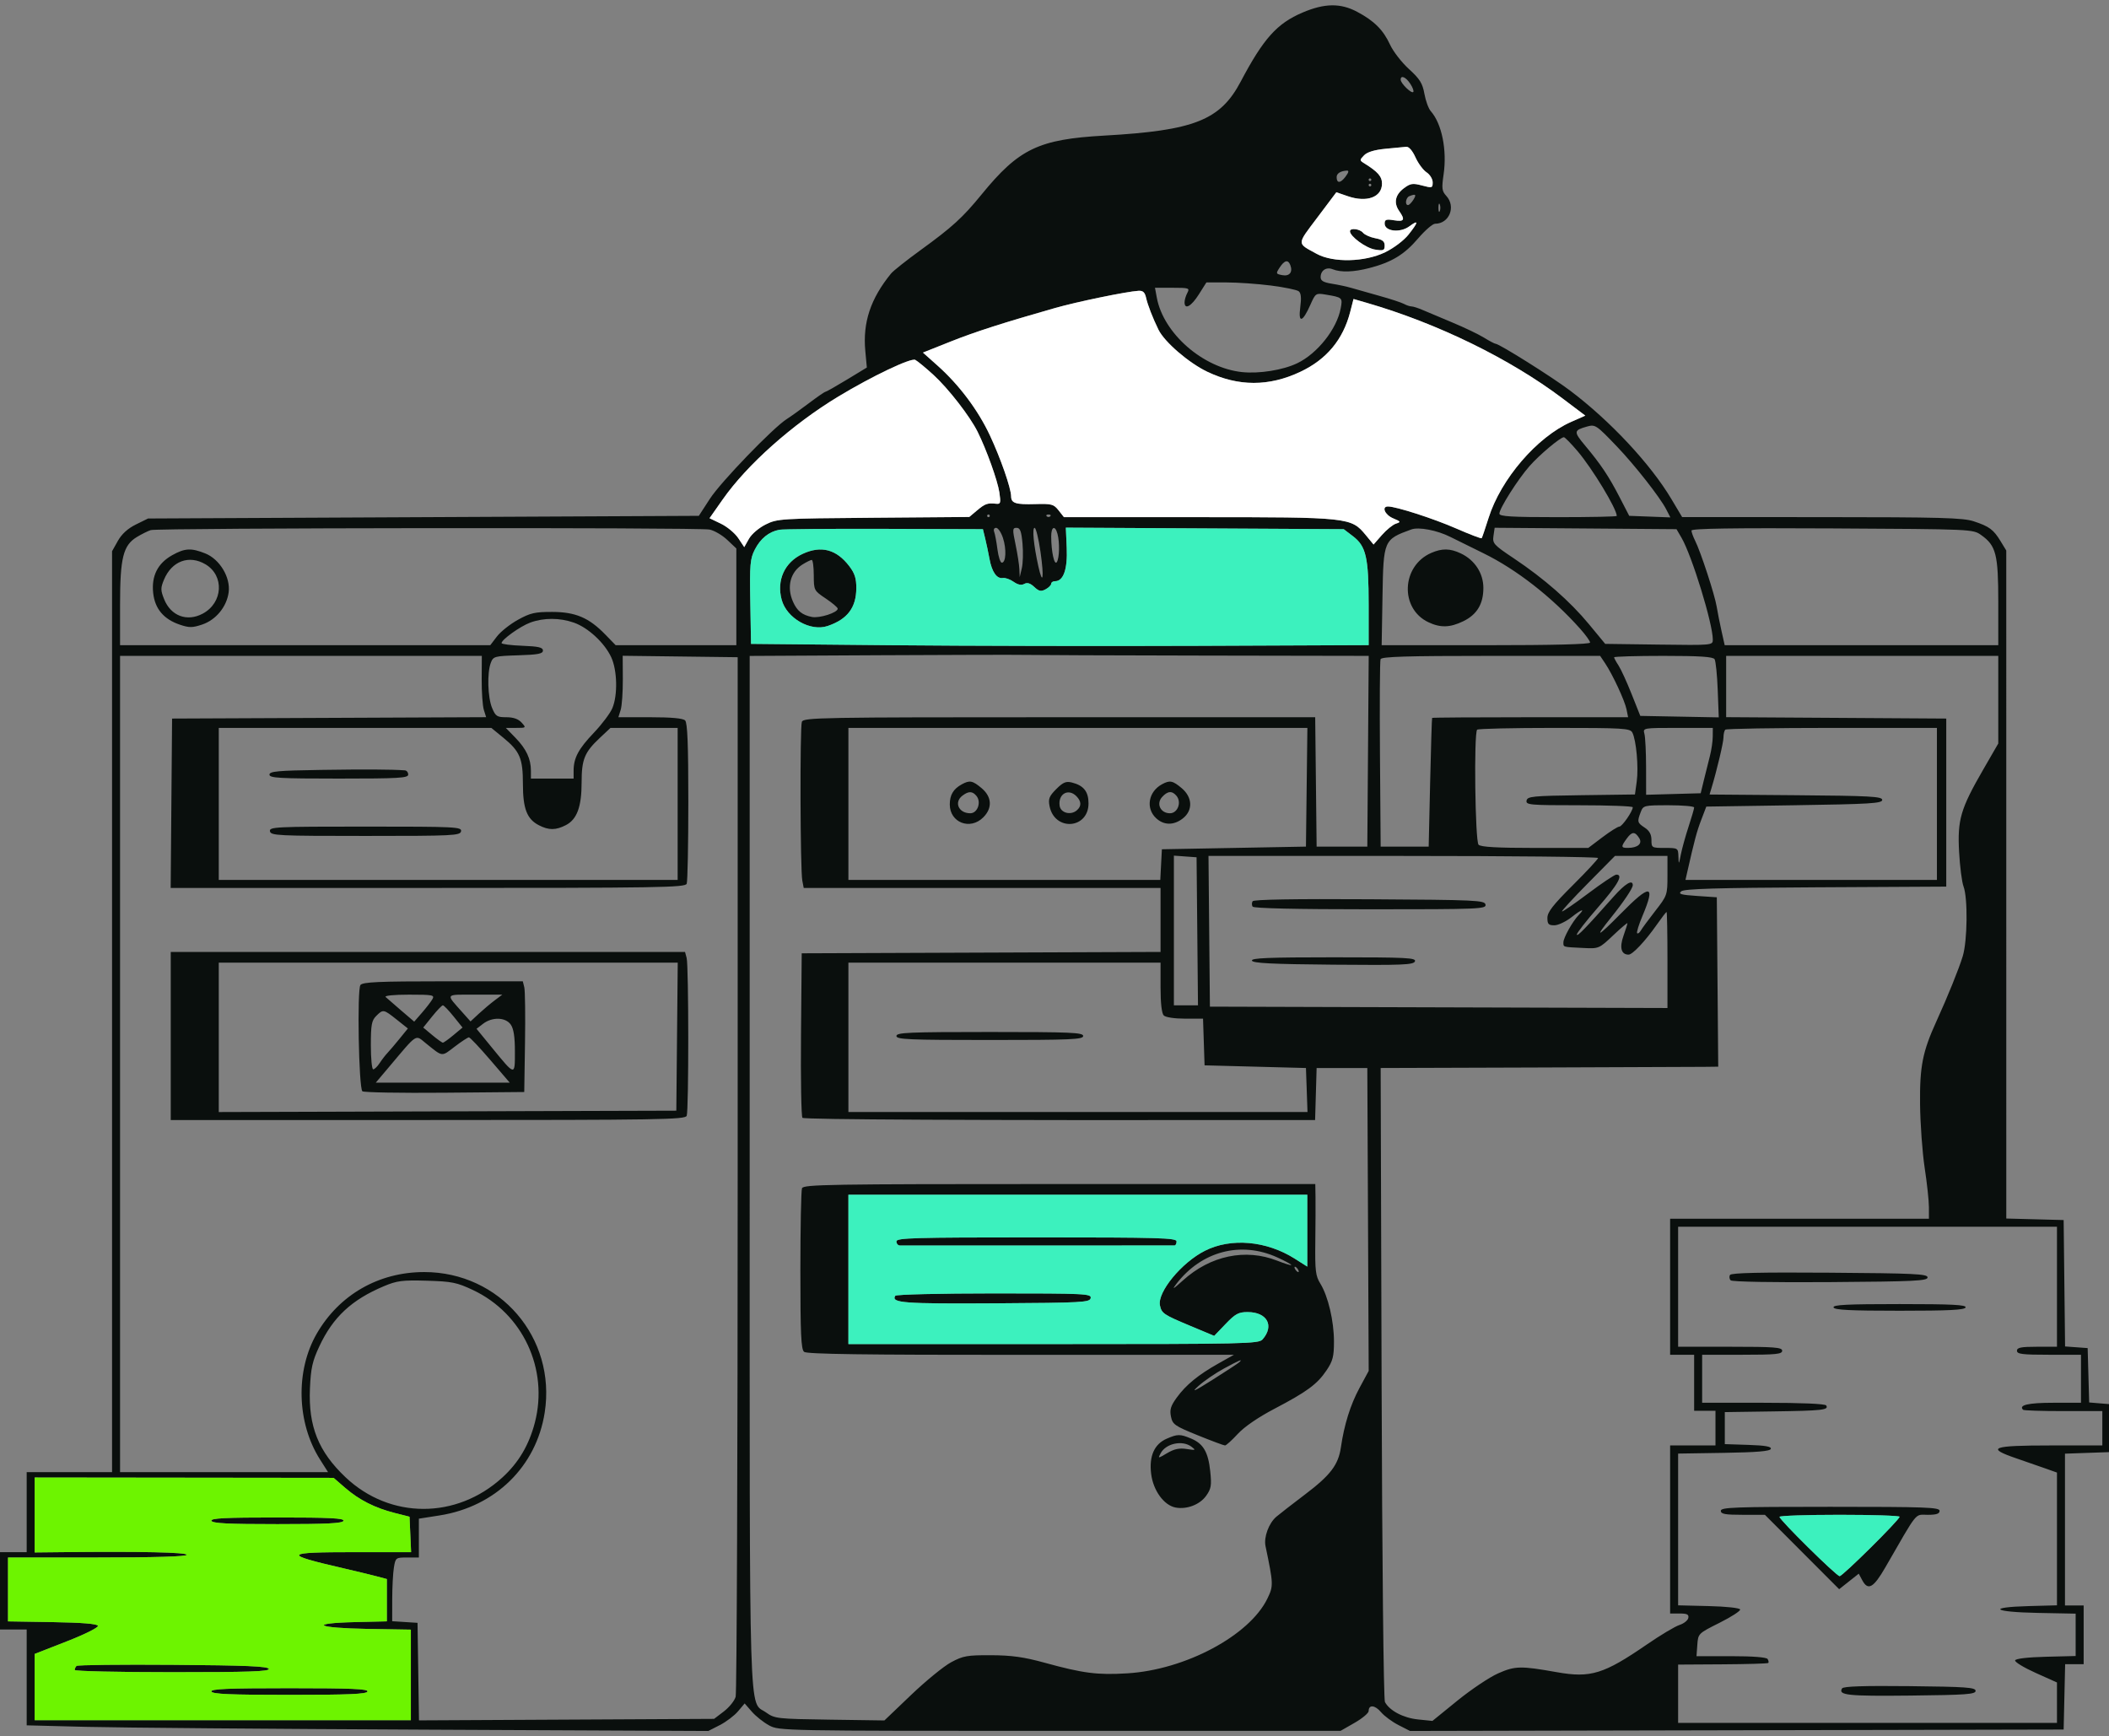 <svg width="317" height="261" viewBox="0 0 317 261" fill="none" xmlns="http://www.w3.org/2000/svg">
<rect x="0" y="0" width="317" height="261" fill="#808080" stroke="none"/>
<path fill-rule="evenodd" clip-rule="evenodd" d="M195.784 1.887C191.934 3.527 189.91 5.788 186.482 12.277C183.422 18.069 179.493 19.625 166.019 20.38C156.107 20.935 153.153 22.352 147.521 29.255C144.694 32.719 143.131 34.144 138.349 37.612C136.254 39.132 134.268 40.707 133.936 41.114C130.856 44.883 129.662 48.472 130.063 52.758L130.295 55.246L127.29 57.071C125.637 58.074 124.188 58.895 124.069 58.895C123.949 58.895 122.828 59.669 121.576 60.615C120.325 61.561 118.839 62.625 118.274 62.981C116.247 64.254 108.363 72.424 106.717 74.957L105.039 77.54L63.647 77.74L22.256 77.941L20.425 78.843C19.21 79.442 18.3 80.269 17.718 81.303L16.843 82.862V152.075V221.289H10.426H4.01V227.304V233.318H2.005H0V239.133V244.947H2.005H4.01V252.149V259.352L12.933 259.579C17.84 259.705 40.893 259.895 64.162 260.002L106.469 260.198L108.204 259.31C109.158 258.822 110.386 257.89 110.933 257.24L111.928 256.059L113.008 257.298C113.602 257.98 114.77 258.909 115.604 259.361C117.106 260.176 117.524 260.184 159.314 260.18L201.509 260.176L203.614 258.969C204.772 258.305 205.719 257.51 205.719 257.202C205.719 256.204 206.671 256.29 207.579 257.37C208.066 257.949 209.246 258.821 210.2 259.309L211.935 260.196L261.059 260.09L310.183 259.983L310.295 255.071L310.408 250.159H311.799H313.19V245.749V241.338H311.787H310.383V229.926V218.515L313.692 218.398L317 218.282V214.673V211.064L315.51 210.941L314.02 210.817L313.906 206.731L313.792 202.644L312.095 202.521L310.398 202.398L310.29 192.897L310.183 183.397L305.872 183.283L301.561 183.169L301.559 132.961L301.558 82.753L300.707 81.356C299.636 79.599 299.015 79.139 296.673 78.363C295.071 77.832 291.695 77.739 273.816 77.734L252.838 77.727L251.238 75.04C248.082 69.741 242.028 63.258 235.971 58.692C233.276 56.661 225.344 51.677 224.805 51.677C224.665 51.677 223.878 51.262 223.055 50.755C222.232 50.247 220.115 49.232 218.351 48.499C216.587 47.765 214.574 46.918 213.879 46.614C213.184 46.311 212.415 46.063 212.169 46.063C211.924 46.063 211.41 45.893 211.027 45.684C210.644 45.475 208.977 44.928 207.323 44.47C205.669 44.011 203.774 43.475 203.113 43.278C202.451 43.081 201.142 42.8 200.205 42.652C198.935 42.452 198.501 42.202 198.501 41.667C198.501 40.652 199.354 40.088 200.305 40.471C201.543 40.97 203.464 40.906 205.845 40.286C209.196 39.413 211.079 38.269 213.144 35.852C214.187 34.632 215.339 33.633 215.704 33.633C217.836 33.633 218.872 31.064 217.392 29.449C216.729 28.726 216.678 28.317 216.985 26.215C217.521 22.552 216.713 18.574 215.054 16.707C214.718 16.328 214.289 15.156 214.1 14.1C213.816 12.516 213.41 11.866 211.774 10.377C210.685 9.384 209.41 7.742 208.943 6.727C207.916 4.499 206.557 3.14 203.994 1.777C201.486 0.444 199.096 0.476 195.784 1.887ZM211.98 12.595C212.346 13.153 212.545 13.709 212.424 13.831C212.147 14.107 210.531 12.527 210.531 11.981C210.531 11.241 211.308 11.57 211.98 12.595ZM212.757 23.653C213.165 24.558 213.914 25.572 214.422 25.904C214.93 26.237 215.343 26.911 215.343 27.409C215.343 28.263 215.261 28.287 213.744 27.882C212.352 27.511 212 27.563 211.037 28.279C209.71 29.266 209.449 30.491 210.304 31.712C211.246 33.057 211.077 33.361 209.529 33.11C208.357 32.92 208.125 33.002 208.125 33.608C208.125 34.782 210.451 35.047 211.825 34.03C213.267 32.965 213.233 33.345 211.717 35.259C211.02 36.139 209.517 37.277 208.209 37.915C205.151 39.407 200.386 39.516 197.899 38.153C194.888 36.502 194.881 36.858 198.005 32.702L200.863 28.9L202.585 29.493C205.448 30.48 207.724 29.64 207.724 27.599C207.724 26.527 207.104 25.817 205.061 24.55C204.345 24.107 204.344 24.059 205.031 23.348C205.507 22.855 206.583 22.526 208.24 22.367C209.61 22.235 211.02 22.1 211.373 22.066C211.765 22.029 212.302 22.644 212.757 23.653ZM202.229 26.575C201.488 27.563 200.907 27.586 200.907 26.626C200.907 26.074 201.483 25.703 202.43 25.645C202.793 25.623 202.733 25.902 202.229 26.575ZM206.12 27.017C206.12 27.128 206.03 27.218 205.92 27.218C205.809 27.218 205.719 27.128 205.719 27.017C205.719 26.907 205.809 26.817 205.92 26.817C206.03 26.817 206.12 26.907 206.12 27.017ZM206.12 27.819C206.12 27.93 206.03 28.02 205.92 28.02C205.809 28.02 205.719 27.93 205.719 27.819C205.719 27.709 205.809 27.619 205.92 27.619C206.03 27.619 206.12 27.709 206.12 27.819ZM212.443 30.025C212.168 30.466 211.805 30.826 211.638 30.826C211.132 30.826 211.296 29.705 211.835 29.488C212.796 29.1 212.941 29.228 212.443 30.025ZM216.411 31.729C216.3 32.005 216.209 31.779 216.209 31.227C216.209 30.676 216.3 30.451 216.411 30.726C216.522 31.002 216.522 31.453 216.411 31.729ZM202.912 34.761C202.912 35.531 205.312 37.291 206.659 37.51C207.954 37.72 208.125 37.65 208.125 36.912C208.125 36.275 207.794 36.013 206.736 35.815C205.972 35.672 205.138 35.303 204.882 34.995C204.385 34.395 202.912 34.221 202.912 34.761ZM193.945 39.848C194.35 40.906 193.822 41.567 192.737 41.36C191.765 41.174 191.748 41.125 192.35 40.206C193.072 39.106 193.613 38.984 193.945 39.848ZM191.037 42.922C193.047 43.179 194.92 43.564 195.199 43.778C195.558 44.053 195.628 44.76 195.44 46.179C195.113 48.647 195.78 48.48 196.967 45.798C197.727 44.08 197.789 44.038 199.228 44.277C201.788 44.701 201.822 44.733 201.519 46.35C200.935 49.464 198.018 53.148 194.984 54.603C192.844 55.63 189.278 56.202 186.699 55.933C180.828 55.319 174.883 50.137 173.882 44.76L173.602 43.257H176.241C178.725 43.257 178.855 43.302 178.464 44.032C178.236 44.459 178.049 45.09 178.049 45.436C178.049 46.614 179.05 46.064 180.192 44.258L181.331 42.455H184.356C186.021 42.455 189.027 42.665 191.037 42.922ZM172.265 44.76C172.506 45.842 173.262 47.791 174.13 49.564C175.033 51.41 178.681 54.553 181.458 55.878C186.148 58.115 190.742 58.118 195.459 55.886C199.414 54.016 201.879 51.044 202.953 46.858L203.444 44.943L205.484 45.535C216.083 48.612 226.942 53.919 234.858 59.89L238.287 62.476L236.139 63.426C231.023 65.689 225.588 72.015 223.747 77.851C223.244 79.444 222.776 80.818 222.708 80.904C222.639 80.99 220.909 80.329 218.863 79.434C215.45 77.942 209.834 76.132 208.626 76.135C207.618 76.138 208.161 77.393 209.395 77.912C210.561 78.403 210.596 78.468 209.821 78.714C209.356 78.861 208.41 79.628 207.716 80.417L206.455 81.853L205.288 80.437C203.09 77.77 202.811 77.74 180.141 77.74H159.919L159.114 76.718C158.38 75.785 158.074 75.703 155.605 75.775C152.66 75.861 151.986 75.644 151.978 74.609C151.969 73.388 150.401 68.882 148.784 65.433C147.001 61.628 144.159 57.843 140.912 54.95L138.725 53L142.923 51.329C146.574 49.874 150.856 48.5 158.6 46.296C161.903 45.356 169.334 43.823 171.124 43.713C171.794 43.672 172.081 43.935 172.265 44.76ZM140.321 56.367C142.558 58.416 145.794 62.589 146.945 64.909C148.288 67.616 149.945 72.234 150.212 74.01C150.451 75.608 150.399 75.795 149.728 75.723C148.425 75.585 148.065 75.71 146.861 76.724L145.687 77.711L131.291 77.826C117.318 77.938 116.842 77.967 115.09 78.836C114.064 79.346 112.98 80.273 112.576 80.988L111.866 82.245L110.968 80.895C110.474 80.152 109.3 79.174 108.359 78.721L106.647 77.898L108.652 75.043C112.308 69.838 119.095 63.795 125.957 59.638C131.003 56.581 136.931 53.753 137.574 54.097C137.928 54.287 139.164 55.308 140.321 56.367ZM243.036 67.115C245.706 69.903 249.5 74.736 250.43 76.533L251.072 77.775L247.979 77.657L244.885 77.54L243.435 74.733C241.797 71.563 240.622 69.806 238.23 66.949C236.511 64.895 236.533 64.683 238.533 64.121C239.78 63.771 239.927 63.868 243.036 67.115ZM237.12 67.816C239.362 70.457 243.013 76.493 243.013 77.559C243.013 77.659 239.043 77.74 234.191 77.74C227.155 77.74 225.369 77.633 225.369 77.212C225.369 76.434 228.142 72.059 229.905 70.055C231.39 68.369 234.516 65.742 235.062 65.721C235.211 65.716 236.136 66.659 237.12 67.816ZM148.775 77.54C148.775 77.65 148.685 77.74 148.575 77.74C148.465 77.74 148.374 77.65 148.374 77.54C148.374 77.43 148.465 77.34 148.575 77.34C148.685 77.34 148.775 77.43 148.775 77.54ZM157.865 77.607C157.718 77.754 157.477 77.754 157.33 77.607C157.183 77.46 157.304 77.34 157.598 77.34C157.892 77.34 158.012 77.46 157.865 77.607ZM106.65 79.601C107.357 79.743 108.552 80.441 109.307 81.152L110.679 82.446V89.717V96.987H101.61H92.54L90.999 95.4C88.527 92.853 86.52 91.995 83.01 91.984C80.414 91.976 79.707 92.138 77.849 93.168C76.664 93.824 75.244 94.951 74.693 95.674L73.691 96.987H45.868H18.046V90.886C18.046 83.838 18.511 81.969 20.579 80.718C21.281 80.293 22.216 79.828 22.657 79.685C23.701 79.346 104.966 79.265 106.65 79.601ZM148.082 80.948C148.27 81.72 148.563 83.109 148.733 84.035C149.093 85.988 149.833 87.038 150.742 86.884C151.094 86.825 151.818 87.081 152.35 87.454C153 87.91 153.526 88.015 153.954 87.775C154.399 87.524 154.849 87.66 155.455 88.227C156.16 88.888 156.473 88.954 157.159 88.587C157.621 88.34 157.999 87.963 157.999 87.751C157.999 87.538 158.265 87.364 158.591 87.364C159.845 87.364 160.476 85.555 160.337 82.358L160.204 79.316L181.089 79.43L201.973 79.545L203.37 80.611C205.335 82.11 205.719 83.796 205.719 90.913V96.976L180.155 97.082C166.094 97.14 145.206 97.097 133.738 96.987L112.885 96.787L112.775 90.475C112.676 84.857 112.751 83.994 113.453 82.618C114.3 80.958 115.562 79.932 117.125 79.634C117.66 79.532 124.768 79.47 132.919 79.497L147.74 79.545L148.082 80.948ZM150.752 80.86C151.303 82.53 151.208 84.582 150.58 84.583C150.359 84.584 150.064 83.677 149.922 82.569C149.781 81.461 149.561 80.282 149.434 79.95C149.3 79.6 149.423 79.344 149.726 79.344C150.015 79.344 150.476 80.026 150.752 80.86ZM153.691 81.707C153.809 83.007 153.762 84.676 153.587 85.416L153.269 86.762L153.219 85.559C153.192 84.898 152.934 83.229 152.645 81.85C152.164 79.557 152.177 79.344 152.798 79.344C153.334 79.344 153.521 79.84 153.691 81.707ZM156.396 82.961C156.957 86.875 156.748 88.201 156.062 85.08C155.363 81.901 155.117 79.344 155.51 79.344C155.712 79.344 156.111 80.972 156.396 82.961ZM158.949 80.247C159.298 81.549 159.245 83.868 158.852 84.488C158.482 85.072 158.011 82.942 158.003 80.648C157.998 79.156 158.589 78.905 158.949 80.247ZM217.98 80.699C219.066 81.243 221.309 82.35 222.963 83.159C227.925 85.585 233.261 89.749 237.499 94.501C238.327 95.429 239.003 96.367 239.003 96.588C239.003 96.847 233.484 96.987 223.339 96.987H207.674L207.8 89.659C207.944 81.168 207.973 81.101 212.135 79.585C213.247 79.18 215.989 79.703 217.98 80.699ZM252.746 80.837C254.307 83.51 257.45 93.74 257.45 96.148C257.45 96.997 257.386 97.003 249.363 96.895L241.275 96.787L238.836 93.834C235.99 90.389 232.095 86.974 227.542 83.932C224.511 81.907 224.314 81.689 224.481 80.55L224.659 79.334L238.325 79.439L251.992 79.545L252.746 80.837ZM297.802 80.439C300.03 82.028 300.358 83.324 300.358 90.532V96.987H279.797H259.236L258.764 94.882C258.504 93.725 258.173 92.055 258.028 91.173C257.731 89.371 255.622 82.927 254.787 81.269C254.487 80.673 254.242 79.991 254.242 79.752C254.242 79.444 260.405 79.35 275.395 79.431C296.547 79.545 296.548 79.545 297.802 80.439ZM25.865 83.467C23.699 84.684 22.748 86.583 23.024 89.135C23.28 91.508 24.6 93.079 27.026 93.899C28.439 94.377 28.915 94.374 30.384 93.882C32.459 93.185 34.076 91.218 34.369 89.033C34.669 86.79 33.027 84.06 30.854 83.191C28.727 82.34 27.776 82.393 25.865 83.467ZM120.626 83.264C117.932 84.521 116.702 87.222 117.491 90.151C118.242 92.937 121.822 94.979 124.41 94.097C127.371 93.087 128.689 91.354 128.711 88.44C128.722 86.952 128.48 86.187 127.657 85.108C125.717 82.565 123.418 81.962 120.626 83.264ZM215.123 83.116C210.641 85.068 210.377 91.481 214.694 93.53C216.508 94.39 217.946 94.351 219.937 93.387C221.996 92.391 222.963 90.79 222.963 88.378C222.963 86.163 221.67 84.184 219.574 83.19C217.959 82.424 216.759 82.404 215.123 83.116ZM30.882 84.824C33.748 86.516 33.524 90.609 30.477 92.24C28.113 93.506 25.679 92.595 24.668 90.068C24.128 88.718 24.126 88.384 24.653 87.124C25.82 84.331 28.422 83.371 30.882 84.824ZM122.317 86.462C122.326 88.742 122.346 88.78 124.121 89.97C125.109 90.632 125.917 91.317 125.917 91.494C125.919 92.088 123.172 92.969 122.033 92.741C120.567 92.447 119.807 91.834 119.196 90.453C118.212 88.23 118.787 85.989 120.635 84.843C121.225 84.477 121.842 84.172 122.008 84.167C122.174 84.161 122.313 85.194 122.317 86.462ZM86.267 93.596C88.407 94.35 90.867 96.632 91.871 98.792C92.78 100.748 92.866 104.477 92.047 106.438C91.724 107.211 90.471 108.879 89.263 110.145C86.942 112.579 86.218 113.938 86.218 115.859V117.036H83.01H79.801V115.859C79.801 114.073 79.103 112.581 77.491 110.921L76.029 109.417H77.577C79.098 109.417 79.112 109.404 78.398 108.616C77.909 108.075 77.163 107.814 76.11 107.814C74.706 107.814 74.488 107.672 73.966 106.423C73.304 104.839 73.198 101.141 73.771 99.635C74.139 98.665 74.313 98.617 77.881 98.506C80.873 98.413 81.606 98.272 81.606 97.789C81.606 97.317 80.941 97.163 78.498 97.071C76.789 97.006 75.39 96.826 75.39 96.67C75.39 96.146 78.2 94.138 79.71 93.583C81.724 92.843 84.145 92.848 86.267 93.596ZM180.962 98.547L205.729 98.591L205.624 112.926L205.519 127.261H201.709H197.899L197.792 117.537L197.684 107.814H159.237C123.3 107.814 120.773 107.858 120.527 108.501C120.219 109.301 120.279 130.739 120.593 132.373L120.805 133.476H147.623H174.44V138.285V143.094L147.472 143.197L120.504 143.3L120.398 155.503C120.339 162.215 120.437 167.852 120.614 168.03C120.879 168.294 145.993 168.414 191.168 168.367L197.67 168.361L197.785 164.451L197.899 160.542H201.709H205.519L205.622 183.308L205.726 206.074L204.335 208.65C202.978 211.163 202.041 214.16 201.549 217.56C201.169 220.185 199.983 221.747 196.194 224.617C194.265 226.078 192.309 227.597 191.848 227.991C190.711 228.962 189.937 231.062 190.218 232.411C191.415 238.155 191.423 238.388 190.502 240.292C187.806 245.861 178.16 251.008 169.428 251.536C164.94 251.808 162.814 251.534 156.996 249.934C153.904 249.084 152.068 248.827 148.976 248.812C145.369 248.796 144.765 248.902 142.961 249.871C141.858 250.464 139.151 252.674 136.946 254.783L132.935 258.616L124.715 258.498C116.774 258.383 116.448 258.346 115.145 257.417C112.507 255.536 112.684 261.405 112.684 176.196V98.599L132.234 98.495C142.986 98.438 152.776 98.416 153.989 98.446C155.202 98.477 167.34 98.522 180.962 98.547ZM72.402 102.1C72.391 104.03 72.537 106.103 72.726 106.708L73.07 107.807L49.467 107.911L25.865 108.014L25.759 120.745L25.654 133.476H64.314C99.197 133.476 102.998 133.414 103.218 132.842C103.352 132.493 103.461 126.935 103.461 120.492C103.461 111.914 103.332 108.647 102.98 108.295C102.659 107.974 100.903 107.814 97.723 107.814H92.948L93.292 106.711C93.481 106.105 93.627 104.026 93.616 102.092L93.596 98.576L102.238 98.684L110.88 98.792V176.38C110.88 219.054 110.743 254.457 110.576 255.053C110.409 255.65 109.611 256.642 108.803 257.259L107.334 258.379L85.155 258.492L62.977 258.606L62.868 251.275L62.758 243.944L60.854 243.822L58.949 243.7L58.953 240.414C58.956 238.607 59.069 236.451 59.206 235.624C59.449 234.154 59.494 234.12 61.207 234.12H62.959V231.203V228.287L66.067 227.799C74.442 226.484 80.612 220.445 81.874 212.327C83.62 201.098 75.142 191.216 63.761 191.216C56.932 191.216 50.998 194.615 47.615 200.464C44.395 206.03 44.595 213.865 48.098 219.385L49.307 221.289H33.676H18.046V159.94V98.591H45.234H72.422L72.402 102.1ZM241.255 99.694C242.388 101.382 244.219 105.322 244.482 106.637L244.718 107.814H230.031C221.953 107.814 215.307 107.859 215.262 107.914C215.216 107.969 215.081 112.345 214.961 117.637L214.742 127.261H211.133H207.524L207.42 113.427C207.364 105.819 207.403 99.368 207.508 99.092C207.656 98.703 211.35 98.591 224.107 98.591H240.515L241.255 99.694ZM257.717 99.092C257.89 99.368 258.102 101.448 258.188 103.714L258.344 107.836L252.446 107.724L246.549 107.613L245.245 104.331C244.528 102.526 243.643 100.593 243.277 100.035C242.911 99.477 242.612 98.924 242.612 98.806C242.612 98.688 245.94 98.591 250.007 98.591C255.488 98.591 257.484 98.721 257.717 99.092ZM300.358 105.176V111.76L298.094 115.681C294.686 121.582 294.203 123.232 294.468 128.063C294.589 130.268 294.888 132.599 295.133 133.243C295.793 134.981 295.725 141.405 295.021 143.724C294.443 145.631 292.765 149.782 291.073 153.493C288.98 158.082 288.543 160.283 288.601 165.955C288.632 168.932 288.944 173.249 289.294 175.549C289.645 177.848 289.932 180.509 289.932 181.463V183.197H270.483H251.034V193.422V203.646H252.838H254.643V207.857V212.067H256.247H257.851V214.673V217.279H254.442H251.034V229.91V242.541H252.466C253.588 242.541 253.871 242.686 253.77 243.209C253.698 243.577 253.099 244.053 252.437 244.266C251.775 244.48 249.585 245.789 247.57 247.175C241.047 251.663 239.089 252.265 233.98 251.357C228.576 250.397 227.725 250.415 225.181 251.54C223.88 252.115 221.126 253.959 219.061 255.637L215.306 258.688L213.122 258.463C210.919 258.235 208.858 257.147 208.167 255.845C207.964 255.465 207.746 234.536 207.666 207.857L207.524 160.542L230.782 160.467C243.575 160.427 254.991 160.382 256.152 160.367L258.263 160.341L258.157 147.61L258.051 134.879L255.078 134.679C252.638 134.514 252.213 134.389 252.709 133.981C253.167 133.603 258.036 133.459 272.925 133.38L292.538 133.275V120.645V108.014L275.997 107.909L259.455 107.805V103.198V98.591H279.906H300.358V105.176ZM75.649 110.89C78.147 112.936 78.598 114.001 78.598 117.838C78.598 121.556 79.201 123.121 80.991 124.046C82.488 124.82 83.541 124.815 85.066 124.027C86.722 123.17 87.421 121.272 87.421 117.63C87.421 114.143 87.851 113.088 90.159 110.921L91.76 109.417H96.809H101.857V120.845V132.273H67.37H32.883V120.845V109.417H53.367H73.852L75.649 110.89ZM196.403 118.339L196.295 127.261L185.468 127.461L174.641 127.662L174.52 129.967L174.4 132.273H150.961H127.522V120.845V109.417H162.016H196.511L196.403 118.339ZM245.355 110.119C245.941 111.247 246.31 115.334 246.017 117.462L245.747 119.425L237.669 119.534C230.343 119.632 229.577 119.708 229.455 120.344C229.33 120.994 229.919 121.046 237.37 121.046C241.797 121.046 245.419 121.181 245.418 121.346C245.415 121.947 243.816 124.253 243.403 124.253C243.17 124.253 242.023 124.975 240.854 125.857L238.73 127.461H230.726C225.036 127.461 222.583 127.322 222.241 126.98C221.72 126.46 221.519 110.193 222.027 109.685C222.174 109.538 227.401 109.417 233.642 109.417C244.043 109.417 245.021 109.476 245.355 110.119ZM257.44 110.721C257.435 111.438 257.244 112.746 257.016 113.628C256.788 114.51 256.383 116.134 256.115 117.236L255.628 119.241L251.526 119.356L247.424 119.47L247.419 115.346C247.416 113.078 247.305 110.816 247.172 110.32C246.93 109.417 246.931 109.417 252.19 109.417H257.45L257.44 110.721ZM291.135 120.845V132.273H272.237H253.339L253.589 131.17C254.712 126.219 255.034 125.012 255.707 123.251L256.472 121.246L269.693 121.046C281.089 120.873 282.914 120.762 282.914 120.244C282.914 119.724 281.158 119.628 269.936 119.536L256.958 119.431L257.23 118.534C258.064 115.781 259.054 111.604 259.054 110.837C259.054 110.35 259.174 109.832 259.321 109.685C259.468 109.538 266.686 109.417 275.362 109.417H291.135V120.845ZM48.222 115.733C41.73 115.832 40.502 115.945 40.502 116.443C40.502 116.951 41.996 117.036 50.928 117.036C59.929 117.036 61.355 116.954 61.355 116.434C61.355 116.104 61.13 115.817 60.854 115.798C58.792 115.652 54.85 115.632 48.222 115.733ZM144.565 117.9C143.296 118.594 142.76 119.491 142.76 120.922C142.76 123.655 145.82 124.839 147.791 122.868C149.193 121.467 149.097 119.784 147.542 118.475C146.183 117.332 145.755 117.249 144.565 117.9ZM158.764 118.615C157.703 119.676 157.543 120.079 157.753 121.162C158.492 124.991 163.613 124.64 163.613 120.76C163.613 118.992 162.875 118.066 161.117 117.628C160.227 117.406 159.79 117.589 158.764 118.615ZM174.641 117.9C172.612 119.009 172.184 121.496 173.764 122.981C174.932 124.078 176.432 124.093 177.795 123.021C179.329 121.815 179.252 119.85 177.617 118.475C176.259 117.332 175.831 117.249 174.641 117.9ZM146.766 119.637C147.537 120.565 146.94 122.249 145.84 122.249C144.088 122.249 143.354 120.594 144.665 119.599C145.587 118.899 146.162 118.909 146.766 119.637ZM161.78 119.671C162.565 120.456 162.583 121.205 161.83 121.829C160.907 122.595 159.422 122.186 159.271 121.124C159.02 119.35 160.564 118.456 161.78 119.671ZM176.842 119.637C177.64 120.599 177.014 122.249 175.85 122.249C174.437 122.249 173.75 120.827 174.671 119.809C175.506 118.887 176.175 118.834 176.842 119.637ZM254.643 121.381C254.643 121.565 254.267 122.86 253.807 124.259C253.348 125.658 252.826 127.537 252.648 128.435C252.339 129.996 252.322 130.01 252.281 128.764C252.237 127.474 252.217 127.461 250.231 127.461C248.275 127.461 248.226 127.433 248.226 126.268C248.226 125.437 247.922 124.874 247.224 124.417C246.1 123.681 246.06 123.527 246.612 122.074C246.995 121.069 247.092 121.046 250.823 121.046C252.924 121.046 254.643 121.196 254.643 121.381ZM40.578 124.955C40.704 125.608 41.71 125.657 54.939 125.657C68.167 125.657 69.173 125.608 69.299 124.955C69.426 124.297 68.528 124.253 54.939 124.253C41.349 124.253 40.452 124.297 40.578 124.955ZM246.393 125.993C246.9 126.806 246.167 127.445 244.718 127.455C243.631 127.462 243.608 127.296 244.517 126.047C245.295 124.978 245.752 124.964 246.393 125.993ZM179.961 139.992L180.067 151.119H178.256H176.445V139.869V128.618L178.15 128.742L179.854 128.865L179.961 139.992ZM240.206 128.973C240.206 129.143 238.492 130.989 236.397 133.075C233.415 136.044 232.587 137.11 232.587 137.979C232.587 138.908 232.757 139.09 233.632 139.09C234.207 139.09 235.38 138.533 236.239 137.853C237.758 136.65 238.324 136.489 237.284 137.557C236.385 138.479 234.993 140.963 234.993 141.643C234.993 142.39 234.839 142.346 237.968 142.499C240.326 142.615 240.356 142.602 242.48 140.594C243.655 139.482 244.617 138.666 244.617 138.78C244.617 138.895 244.346 139.759 244.014 140.699C243.396 142.45 243.687 143.5 244.788 143.5C245.385 143.5 247.3 141.466 249.034 138.989C249.768 137.942 250.427 137.085 250.5 137.085C250.573 137.085 250.633 140.334 250.633 144.305V151.524L216.246 151.422L181.859 151.319L181.752 139.992L181.646 128.664H210.926C227.03 128.664 240.206 128.803 240.206 128.973ZM250.633 131.623C250.633 134.527 250.598 134.626 248.797 136.936C247.788 138.231 246.809 139.559 246.622 139.888C246.435 140.217 246.189 140.393 246.075 140.28C245.962 140.167 246.323 138.995 246.878 137.677C248.897 132.882 248.076 132.802 243.59 137.36C240.059 140.947 239.571 141.135 242.165 137.908C244.075 135.53 245.419 133.527 245.419 133.057C245.419 132.141 244.275 132.826 242.542 134.779C238.331 139.527 237.024 140.873 237.011 140.478C237.004 140.249 238.442 138.405 240.206 136.381C243.222 132.922 244.032 131.471 242.948 131.471C242.692 131.471 240.782 132.749 238.704 134.311C236.626 135.873 234.861 137.086 234.781 137.007C234.702 136.927 236.46 135.018 238.689 132.763L242.74 128.664H246.686H250.633V131.623ZM188.278 135.476C188.14 135.699 188.139 136.062 188.275 136.283C188.434 136.54 194.772 136.684 205.973 136.684C222.376 136.684 223.414 136.642 223.287 135.982C223.162 135.328 221.961 135.273 205.84 135.176C194.498 135.107 188.442 135.211 188.278 135.476ZM25.665 155.73V168.361H64.32C99.198 168.361 102.998 168.298 103.218 167.726C103.534 166.903 103.525 145.184 103.208 144.001L102.967 143.099H64.316H25.665V155.73ZM188.175 144.402C188.302 144.785 191.185 144.929 200.394 145.01C210.854 145.102 212.477 145.036 212.679 144.508C212.884 143.974 211.417 143.901 200.46 143.901C190.676 143.901 188.044 144.009 188.175 144.402ZM101.763 155.83L101.657 166.957L67.27 167.06L32.883 167.162V155.933V144.703H67.376H101.87L101.763 155.83ZM174.44 148.432C174.44 150.798 174.616 152.337 174.921 152.642C175.201 152.922 176.54 153.124 178.114 153.124H180.825L180.941 156.632L181.057 160.141L188.676 160.341L196.295 160.542L196.412 163.85L196.528 167.158H162.025H127.522V155.93V144.703H150.981H174.44V148.432ZM54.181 148.059C53.655 148.691 53.919 163.492 54.465 164.038C54.644 164.217 60.192 164.315 66.795 164.257L78.799 164.15L78.913 156.732C78.976 152.652 78.927 148.909 78.805 148.412L78.583 147.51H66.609C56.969 147.51 54.547 147.617 54.181 148.059ZM64.982 150.217C64.755 150.602 64.05 151.515 63.415 152.245L62.26 153.572L60.303 151.9C59.227 150.98 58.176 150.067 57.966 149.871C57.742 149.662 59.192 149.515 61.489 149.515C65.097 149.515 65.362 149.568 64.982 150.217ZM74.342 150.384C73.705 150.862 72.631 151.768 71.954 152.397L70.722 153.542L69.547 152.223C66.946 149.302 66.801 149.515 71.385 149.515H75.499L74.342 150.384ZM68.178 152.79L69.521 154.46L68.16 155.596C67.411 156.221 66.695 156.732 66.568 156.732C66.441 156.732 65.725 156.221 64.976 155.596L63.615 154.46L64.958 152.79C65.697 151.871 66.421 151.119 66.568 151.119C66.715 151.119 67.439 151.871 68.178 152.79ZM59.627 153.265L61.308 154.601L60.035 156.168C59.335 157.03 58.521 157.986 58.226 158.292C57.931 158.599 57.411 159.275 57.07 159.796C56.73 160.316 56.291 160.742 56.096 160.742C55.9 160.742 55.741 159.118 55.741 157.133C55.741 154.059 55.859 153.406 56.543 152.723C57.584 151.681 57.65 151.693 59.627 153.265ZM76.771 154.015C77.208 154.639 77.395 155.855 77.395 158.074C77.395 161.771 77.463 161.782 73.925 157.459L71.625 154.648L72.606 153.895C73.981 152.838 75.987 152.896 76.771 154.015ZM134.74 155.73C134.74 156.253 136.567 156.331 148.775 156.331C160.984 156.331 162.811 156.253 162.811 155.73C162.811 155.207 160.984 155.128 148.775 155.128C136.567 155.128 134.74 155.207 134.74 155.73ZM64.031 156.842C66.597 158.906 66.327 158.875 68.33 157.345C69.35 156.567 70.318 155.932 70.481 155.933C70.645 155.934 72.093 157.468 73.7 159.341L76.621 162.747H66.551H56.48L58.417 160.453C62.851 155.197 62.37 155.507 64.031 156.842ZM120.547 178.618C120.413 178.967 120.304 184.539 120.304 190.999C120.304 200.543 120.408 202.833 120.861 203.209C121.273 203.551 129.811 203.669 153.444 203.661L185.468 203.65L183.152 204.951C180.113 206.658 178.259 208.176 176.872 210.09C175.966 211.34 175.794 211.907 176.005 212.938C176.248 214.124 176.562 214.344 180.037 215.752C182.11 216.592 183.951 217.279 184.128 217.279C184.304 217.279 185.166 216.502 186.043 215.55C187.038 214.471 189.112 213.048 191.565 211.763C196.476 209.189 197.992 208.07 199.395 205.981C200.331 204.588 200.506 203.909 200.506 201.666C200.506 198.581 199.627 194.843 198.457 192.95C197.742 191.793 197.649 191.022 197.702 186.712C197.735 184.007 197.748 180.936 197.731 179.889L197.699 177.984H159.245C124.55 177.984 120.767 178.046 120.547 178.618ZM196.496 184.992V190.397L194.633 189.215C190.354 186.502 185.036 186.032 181.098 188.02C177.599 189.786 173.934 194.244 174.35 196.228C174.601 197.425 174.883 197.616 178.852 199.278L182.505 200.807L184.219 199.019C185.685 197.488 186.162 197.231 187.529 197.231C190.462 197.231 191.579 199.28 189.77 201.341C189.193 201.998 187.184 202.042 158.338 202.042H127.522V190.815V179.588H162.009H196.496V184.992ZM309.18 193.422V202.443H306.173C303.767 202.443 303.165 202.564 303.165 203.045C303.165 203.546 303.967 203.646 307.977 203.646H312.789V207.255V210.864H308.602C304.855 210.864 303.377 211.209 304.086 211.918C304.196 212.028 306.921 212.116 310.141 212.114L315.997 212.11V214.695V217.279H308.178C299.369 217.279 298.438 217.632 303.065 219.216C304.553 219.726 306.539 220.416 307.476 220.749L309.18 221.355V231.333V241.311L304.968 241.425C298.592 241.597 299.511 242.32 306.273 242.451L311.987 242.563V245.747V248.93L307.508 249.043C304.782 249.112 302.974 249.325 302.888 249.586C302.809 249.822 304.193 250.666 305.963 251.462L309.18 252.908V255.945V258.981H280.708H252.237V254.6V250.22L258.93 250.18C262.611 250.158 265.697 250.066 265.787 249.976C265.877 249.885 265.832 249.619 265.687 249.384C265.522 249.117 263.469 248.956 260.21 248.956H254.998L255.121 247.252C255.244 245.555 255.256 245.542 258.449 243.944C260.211 243.062 261.611 242.16 261.558 241.939C261.504 241.709 259.498 241.49 256.85 241.425L252.237 241.313V229.907V218.501L259.121 218.392C264.068 218.313 266.051 218.145 266.167 217.797C266.283 217.447 265.34 217.279 262.791 217.195L259.254 217.079V214.673V212.267L266.472 212.163C273.955 212.054 274.915 211.947 274.494 211.268C274.339 211.015 270.789 210.864 265.045 210.864H255.846V207.255V203.646H261.861C266.94 203.646 267.876 203.553 267.876 203.045C267.876 202.531 266.74 202.443 260.056 202.443H252.237V193.422V184.4H280.708H309.18V193.422ZM134.74 186.605C134.74 186.936 134.966 187.212 135.241 187.22C135.78 187.234 176.044 187.23 176.546 187.215C176.711 187.21 176.846 186.936 176.846 186.605C176.846 186.078 174.24 186.004 155.793 186.004C137.347 186.004 134.74 186.078 134.74 186.605ZM191.984 189.011C193.142 189.538 194.09 190.052 194.09 190.153C194.09 190.254 193.142 189.965 191.984 189.509C187.206 187.63 181.927 188.736 177.794 192.483C176.35 193.793 176.103 193.926 176.795 193.021C180.577 188.08 186.501 186.516 191.984 189.011ZM195.092 190.815C195.229 191.036 195.25 191.216 195.14 191.216C195.029 191.216 194.828 191.036 194.691 190.815C194.555 190.595 194.534 190.414 194.644 190.414C194.754 190.414 194.956 190.595 195.092 190.815ZM260.038 191.647C259.888 191.89 259.932 192.255 260.137 192.459C260.354 192.677 266.542 192.787 275.12 192.725C287.793 192.634 289.731 192.54 289.731 192.018C289.731 191.496 287.783 191.403 275.021 191.312C264.655 191.237 260.23 191.336 260.038 191.647ZM71.076 193.909C78.583 197.441 82.488 205.804 80.39 213.857C79.511 217.228 77.948 219.867 75.507 222.098C68.609 228.402 58.627 228.388 51.939 222.063C47.864 218.209 46.337 214.402 46.586 208.717C46.721 205.653 46.954 204.61 48.002 202.371C50.057 197.983 52.847 195.386 57.702 193.341C59.673 192.511 60.473 192.409 64.162 192.515C67.916 192.624 68.666 192.775 71.076 193.909ZM134.568 194.78C133.901 195.857 135.787 196 149.598 195.915C162.767 195.834 163.812 195.776 163.937 195.126C164.064 194.468 163.16 194.424 149.43 194.424C141.348 194.424 134.689 194.583 134.568 194.78ZM275.595 196.529C275.723 196.912 278.07 197.03 285.52 197.03C292.97 197.03 295.318 196.912 295.446 196.529C295.576 196.137 293.416 196.028 285.521 196.028C277.625 196.028 275.465 196.137 275.595 196.529ZM186.25 204.788C186.041 204.975 184.245 206.152 182.26 207.405C179.44 209.183 178.979 209.386 180.152 208.328C180.978 207.584 182.692 206.411 183.961 205.722C186.34 204.432 186.911 204.199 186.25 204.788ZM175.369 216.263C173.495 217.077 172.695 218.893 173.029 221.568C173.34 224.058 174.954 226.277 176.696 226.61C178.379 226.931 180.346 226.178 181.294 224.847C182.048 223.788 182.132 223.291 181.911 221.18C181.607 218.275 180.87 217.011 179.033 216.243C177.378 215.552 176.997 215.554 175.369 216.263ZM179.076 217.462C179.792 217.998 179.736 218.027 178.367 217.813C177.269 217.642 176.507 217.802 175.45 218.425C174.03 219.263 174.022 219.263 174.456 218.452C175.249 216.972 177.716 216.443 179.076 217.462ZM51.902 223.67C53.995 225.481 56.347 226.67 59.35 227.433L61.555 227.994L61.674 230.656L61.792 233.318H53.353C42.605 233.318 42.382 233.612 51.53 235.724C53.515 236.183 55.816 236.738 56.643 236.959L58.147 237.359V240.539V243.719L53.435 243.831C46.247 244.004 47.518 244.726 55.239 244.857L61.756 244.967V251.773V258.58H33.484H5.213V253.598V248.616L10.041 246.729C12.775 245.659 14.804 244.646 14.72 244.393C14.62 244.092 12.366 243.908 7.887 243.834L1.203 243.725V238.922V234.12H14.637C23.326 234.12 28.071 233.979 28.071 233.719C28.071 233.343 21.216 233.194 9.524 233.317L5.213 233.362V227.73V222.098L27.679 222.124L50.145 222.15L51.902 223.67ZM258.653 227.103C258.653 227.589 259.288 227.705 261.966 227.705H265.28L270.86 233.295L276.441 238.886L277.913 237.72L279.385 236.554L279.914 237.543C280.776 239.153 281.602 238.693 283.379 235.61C288.381 226.933 287.76 227.705 289.75 227.705C291.07 227.705 291.536 227.548 291.536 227.103C291.536 226.578 289.442 226.502 275.094 226.502C260.747 226.502 258.653 226.578 258.653 227.103ZM285.521 227.999C285.521 228.451 276.967 236.927 276.511 236.927C276.045 236.927 267.475 228.472 267.475 228.012C267.475 227.843 271.535 227.705 276.498 227.705C281.46 227.705 285.521 227.837 285.521 227.999ZM31.78 228.607C31.908 228.99 34.255 229.108 41.705 229.108C49.155 229.108 51.503 228.99 51.63 228.607C51.761 228.215 49.601 228.106 41.705 228.106C33.81 228.106 31.649 228.215 31.78 228.607ZM11.501 250.422C11.351 250.572 11.228 250.844 11.228 251.028C11.228 251.212 17.83 251.362 25.899 251.362C37.456 251.362 40.533 251.256 40.402 250.861C40.274 250.475 36.956 250.336 26.004 250.255C18.177 250.197 11.651 250.272 11.501 250.422ZM276.882 253.796C276.245 254.826 277.724 254.981 287.152 254.878C295.545 254.786 296.949 254.684 296.949 254.169C296.949 253.653 295.535 253.552 287.052 253.461C280.156 253.386 277.072 253.487 276.882 253.796ZM31.78 254.269C31.909 254.655 34.616 254.771 43.509 254.771C52.403 254.771 55.111 254.655 55.239 254.269C55.37 253.876 52.849 253.768 43.51 253.768C34.171 253.768 31.649 253.876 31.78 254.269Z" fill="#0A0F0D"/>
<path d="M172.265 44.76C172.506 45.842 173.262 47.791 174.13 49.564C175.033 51.41 178.681 54.553 181.458 55.878C186.148 58.115 190.742 58.118 195.459 55.886C199.414 54.016 201.879 51.044 202.953 46.858L203.444 44.943L205.484 45.535C216.083 48.612 226.942 53.919 234.858 59.89L238.287 62.476L236.139 63.426C231.023 65.689 225.588 72.015 223.747 77.851C223.244 79.444 222.776 80.818 222.708 80.904C222.639 80.99 220.909 80.329 218.863 79.434C215.45 77.942 209.834 76.132 208.626 76.135C207.618 76.138 208.161 77.393 209.395 77.912C210.561 78.403 210.596 78.468 209.821 78.714C209.356 78.861 208.41 79.628 207.716 80.417L206.455 81.853L205.288 80.437C203.09 77.77 202.811 77.74 180.141 77.74H159.919L159.114 76.718C158.38 75.785 158.074 75.703 155.605 75.775C152.66 75.861 151.986 75.644 151.978 74.609C151.969 73.388 150.401 68.882 148.784 65.433C147.001 61.628 144.159 57.843 140.912 54.95L138.725 53L142.923 51.329C146.574 49.874 150.856 48.5 158.6 46.296C161.903 45.356 169.334 43.823 171.124 43.713C171.794 43.672 172.081 43.935 172.265 44.76Z" fill="white"/>
<path d="M140.321 56.367C142.558 58.416 145.794 62.589 146.945 64.909C148.288 67.616 149.945 72.234 150.212 74.01C150.451 75.608 150.399 75.795 149.728 75.723C148.425 75.585 148.065 75.71 146.861 76.724L145.687 77.711L131.291 77.826C117.318 77.938 116.842 77.967 115.09 78.836C114.064 79.346 112.98 80.273 112.576 80.988L111.866 82.245L110.968 80.895C110.474 80.152 109.3 79.174 108.359 78.721L106.647 77.898L108.652 75.043C112.308 69.838 119.095 63.795 125.957 59.638C131.003 56.581 136.931 53.753 137.574 54.097C137.928 54.287 139.164 55.308 140.321 56.367Z" fill="white"/>
<path fill-rule="evenodd" clip-rule="evenodd" d="M212.757 23.653C213.165 24.558 213.914 25.572 214.422 25.904C214.93 26.237 215.343 26.911 215.343 27.409C215.343 28.263 215.261 28.287 213.744 27.882C212.352 27.511 212 27.563 211.037 28.279C209.71 29.266 209.449 30.491 210.304 31.712C211.246 33.057 211.077 33.361 209.529 33.11C208.357 32.92 208.125 33.002 208.125 33.608C208.125 34.782 210.451 35.047 211.825 34.03C213.267 32.965 213.233 33.345 211.717 35.259C211.02 36.139 209.517 37.277 208.209 37.915C205.151 39.407 200.386 39.516 197.899 38.153C194.888 36.502 194.881 36.858 198.005 32.702L200.863 28.9L202.585 29.493C205.448 30.48 207.724 29.64 207.724 27.599C207.724 26.527 207.104 25.817 205.061 24.55C204.345 24.107 204.344 24.059 205.031 23.348C205.507 22.855 206.583 22.526 208.24 22.367C209.61 22.235 211.02 22.1 211.373 22.066C211.765 22.029 212.302 22.644 212.757 23.653ZM206.659 37.51C205.312 37.291 202.912 35.531 202.912 34.761C202.912 34.221 204.385 34.395 204.882 34.995C205.138 35.303 205.972 35.672 206.736 35.815C207.794 36.013 208.125 36.275 208.125 36.912C208.125 37.65 207.954 37.72 206.659 37.51Z" fill="white"/>
<path fill-rule="evenodd" clip-rule="evenodd" d="M196.496 184.992V190.397L194.633 189.215C190.354 186.502 185.036 186.032 181.098 188.02C177.599 189.786 173.934 194.244 174.35 196.228C174.601 197.425 174.883 197.616 178.852 199.278L182.505 200.807L184.219 199.019C185.685 197.488 186.162 197.231 187.529 197.231C190.462 197.231 191.579 199.28 189.77 201.341C189.193 201.998 187.184 202.042 158.338 202.042H127.522V190.815V179.588H162.009H196.496V184.992ZM135.241 187.22C134.966 187.212 134.74 186.936 134.74 186.605C134.74 186.078 137.347 186.004 155.793 186.004C174.24 186.004 176.846 186.078 176.846 186.605C176.846 186.936 176.711 187.21 176.546 187.215C176.044 187.23 135.78 187.234 135.241 187.22ZM149.598 195.915C135.787 196 133.901 195.857 134.568 194.78C134.689 194.583 141.348 194.424 149.43 194.424C163.16 194.424 164.064 194.468 163.937 195.126C163.812 195.776 162.767 195.834 149.598 195.915Z" fill="#3CF1BE"/>
<path fill-rule="evenodd" clip-rule="evenodd" d="M148.082 80.948C148.27 81.72 148.563 83.109 148.733 84.035C149.093 85.988 149.833 87.038 150.742 86.884C151.094 86.825 151.818 87.081 152.35 87.454C153 87.91 153.526 88.015 153.954 87.775C154.399 87.524 154.849 87.66 155.455 88.227C156.16 88.888 156.473 88.954 157.159 88.587C157.621 88.34 157.999 87.963 157.999 87.751C157.999 87.538 158.265 87.364 158.591 87.364C159.845 87.364 160.476 85.555 160.337 82.358L160.204 79.316L181.089 79.43L201.973 79.545L203.37 80.611C205.335 82.11 205.719 83.796 205.719 90.913V96.976L180.155 97.082C166.094 97.14 145.206 97.097 133.738 96.987L112.885 96.787L112.775 90.475C112.676 84.857 112.751 83.994 113.453 82.618C114.3 80.958 115.562 79.932 117.125 79.634C117.66 79.532 124.768 79.47 132.919 79.497L147.74 79.545L148.082 80.948ZM117.491 90.151C116.702 87.222 117.932 84.521 120.626 83.264C123.418 81.962 125.717 82.565 127.657 85.108C128.48 86.187 128.722 86.952 128.711 88.44C128.689 91.354 127.371 93.087 124.41 94.097C121.822 94.979 118.242 92.937 117.491 90.151Z" fill="#3CF1BE"/>
<path d="M285.521 227.999C285.521 228.451 276.967 236.927 276.511 236.927C276.045 236.927 267.475 228.472 267.475 228.012C267.475 227.843 271.535 227.705 276.498 227.705C281.46 227.705 285.521 227.837 285.521 227.999Z" fill="#3CF1BE"/>
<path fill-rule="evenodd" clip-rule="evenodd" d="M51.902 223.67C53.995 225.481 56.347 226.67 59.35 227.433L61.555 227.994L61.674 230.656L61.792 233.318H53.353C42.605 233.318 42.382 233.612 51.53 235.724C53.515 236.183 55.816 236.738 56.643 236.959L58.147 237.359V240.539V243.719L53.435 243.831C46.247 244.004 47.518 244.726 55.239 244.857L61.756 244.967V251.773V258.58H33.484H5.213V253.598V248.616L10.041 246.729C12.775 245.659 14.804 244.646 14.72 244.393C14.62 244.092 12.366 243.908 7.887 243.834L1.203 243.725V238.922V234.12H14.637C23.326 234.12 28.071 233.979 28.071 233.719C28.071 233.343 21.216 233.194 9.524 233.317L5.213 233.362V227.73V222.098L27.679 222.124L50.145 222.15L51.902 223.67ZM41.705 229.108C34.255 229.108 31.908 228.99 31.78 228.607C31.649 228.215 33.81 228.106 41.705 228.106C49.601 228.106 51.761 228.215 51.63 228.607C51.503 228.99 49.155 229.108 41.705 229.108ZM11.228 251.028C11.228 250.844 11.351 250.572 11.501 250.422C11.651 250.272 18.177 250.197 26.004 250.255C36.956 250.336 40.274 250.475 40.402 250.861C40.533 251.256 37.456 251.362 25.899 251.362C17.83 251.362 11.228 251.212 11.228 251.028ZM43.509 254.771C34.616 254.771 31.909 254.655 31.78 254.269C31.649 253.876 34.171 253.768 43.51 253.768C52.849 253.768 55.37 253.876 55.239 254.269C55.111 254.655 52.403 254.771 43.509 254.771Z" fill="#6DF400"/>
</svg>
